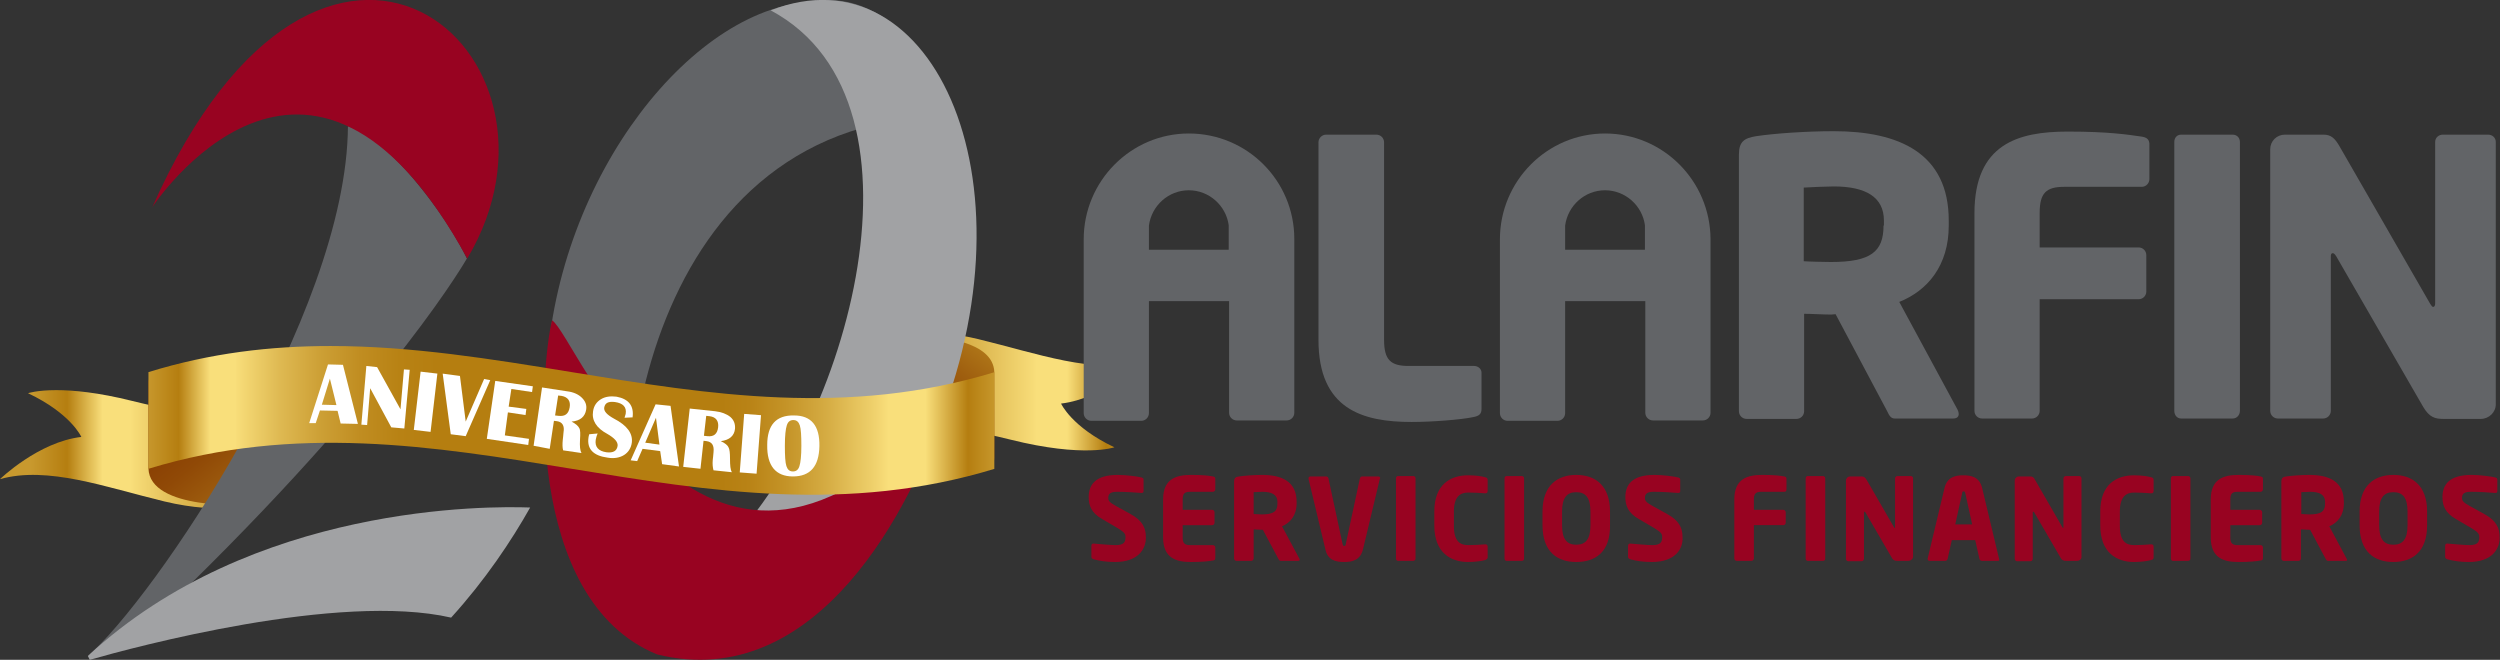 <?xml version="1.0" encoding="utf-8"?>
<!-- Generator: Adobe Illustrator 25.1.0, SVG Export Plug-In . SVG Version: 6.00 Build 0)  -->
<svg version="1.1" id="Layer_1" xmlns="http://www.w3.org/2000/svg" xmlns:xlink="http://www.w3.org/1999/xlink" x="0px" y="0px"
	 viewBox="0 0 651.7 172" style="enable-background:new 0 0 651.7 172;" xml:space="preserve">
<rect x="0" y="0" width="651.7" height="172" fill="#333333" stroke="none"/>
<style type="text/css">
	.st0{clip-path:url(#SVGID_2_);fill:url(#SVGID_3_);}
	.st1{clip-path:url(#SVGID_5_);fill:url(#SVGID_6_);}
	.st2{clip-path:url(#SVGID_8_);fill:url(#SVGID_9_);}
	.st3{clip-path:url(#SVGID_11_);fill:url(#SVGID_12_);}
	.st4{clip-path:url(#SVGID_14_);fill:#626467;}
	.st5{clip-path:url(#SVGID_14_);fill:#980321;}
	.st6{clip-path:url(#SVGID_14_);fill:#A1A2A4;}
	.st7{clip-path:url(#SVGID_16_);fill:url(#SVGID_17_);}
	.st8{clip-path:url(#SVGID_19_);fill:#FFFFFF;}
	.st9{clip-path:url(#SVGID_19_);fill:#626467;}
	.st10{clip-path:url(#SVGID_19_);fill:#980321;}
</style>
<g>
	<defs>
		<path id="SVGID_1_" d="M7.3,102.5c11.2,5.3,13.9,11.4,13.9,11.4C10,115.2,0,124.9,0,124.9c12.4-3.5,27.5,2.1,42.8,5.8
			s24.1,0.6,24.1,0.6l0-24.3c-8.4,1.2-15.2,1.8-32.5-2.5c-8.8-2.2-15.3-2.8-19.7-2.8C9.6,101.7,7.3,102.5,7.3,102.5"/>
	</defs>
	<clipPath id="SVGID_2_">
		<use xlink:href="#SVGID_1_"  style="overflow:visible;"/>
	</clipPath>
	
		<linearGradient id="SVGID_3_" gradientUnits="userSpaceOnUse" x1="0" y1="171.996" x2="1" y2="171.996" gradientTransform="matrix(247.402 0 0 -247.402 8.012 42670.32)">
		<stop  offset="0" style="stop-color:#C8992E"/>
		<stop  offset="3.846930e-02" style="stop-color:#B57E10"/>
		<stop  offset="7.577050e-02" style="stop-color:#F9DF7B"/>
		<stop  offset="0.105" style="stop-color:#F9DF7B"/>
		<stop  offset="0.108" style="stop-color:#F7DC78"/>
		<stop  offset="0.156" style="stop-color:#DFBA53"/>
		<stop  offset="0.204" style="stop-color:#CDA036"/>
		<stop  offset="0.252" style="stop-color:#C08D21"/>
		<stop  offset="0.298" style="stop-color:#B88214"/>
		<stop  offset="0.343" style="stop-color:#B57E10"/>
		<stop  offset="0.677" style="stop-color:#B57E10"/>
		<stop  offset="0.709" style="stop-color:#B98316"/>
		<stop  offset="0.751" style="stop-color:#C49327"/>
		<stop  offset="0.8" style="stop-color:#D5AC43"/>
		<stop  offset="0.853" style="stop-color:#EECF6A"/>
		<stop  offset="0.873" style="stop-color:#F9DF7B"/>
		<stop  offset="0.916" style="stop-color:#F9DF7B"/>
		<stop  offset="0.966" style="stop-color:#B57E10"/>
		<stop  offset="1" style="stop-color:#C8992E"/>
	</linearGradient>
	<rect y="101.7" class="st0" width="66.9" height="32.7"/>
</g>
<g>
	<defs>
		<path id="SVGID_4_" d="M38.7,99.8v22.3c0.3,10.9,25.5,9.8,28.3,9.2V99.8c0,0-12.6-3.8-20.9-3.8C41.8,96,38.7,97,38.7,99.8"/>
	</defs>
	<clipPath id="SVGID_5_">
		<use xlink:href="#SVGID_4_"  style="overflow:visible;"/>
	</clipPath>
	
		<linearGradient id="SVGID_6_" gradientUnits="userSpaceOnUse" x1="0" y1="171.991" x2="1" y2="171.991" gradientTransform="matrix(107.699 132.847 132.847 -107.699 -22859.766 18558.648)">
		<stop  offset="0" style="stop-color:#EAD96F"/>
		<stop  offset="7.696800e-02" style="stop-color:#E2BE34"/>
		<stop  offset="0.123" style="stop-color:#CFA32A"/>
		<stop  offset="0.2" style="stop-color:#B47D1B"/>
		<stop  offset="0.276" style="stop-color:#9F5F0F"/>
		<stop  offset="0.35" style="stop-color:#904907"/>
		<stop  offset="0.422" style="stop-color:#873C02"/>
		<stop  offset="0.489" style="stop-color:#843800"/>
		<stop  offset="0.551" style="stop-color:#873C02"/>
		<stop  offset="0.616" style="stop-color:#904906"/>
		<stop  offset="0.682" style="stop-color:#9E5E0F"/>
		<stop  offset="0.749" style="stop-color:#B37B1A"/>
		<stop  offset="0.816" style="stop-color:#CDA028"/>
		<stop  offset="0.862" style="stop-color:#E2BE34"/>
		<stop  offset="1" style="stop-color:#EAD96F"/>
	</linearGradient>
	<polygon class="st1" points="55.7,82.2 85.1,118.4 49.9,146.9 20.6,110.7 	"/>
</g>
<g>
	<defs>
		<path id="SVGID_7_" d="M230.9,87.8l0,24.3c8.4-1.2,15.2-1.8,32.5,2.5c19.2,4.8,27.1,2,27.1,2c-11.2-5.3-13.9-11.4-13.9-11.4
			c11.2-1.3,21.2-11,21.2-11c-12.4,3.5-27.5-2.1-42.8-5.8c-5.8-1.4-10.6-1.8-14.4-1.8C234.4,86.6,230.9,87.8,230.9,87.8"/>
	</defs>
	<clipPath id="SVGID_8_">
		<use xlink:href="#SVGID_7_"  style="overflow:visible;"/>
	</clipPath>
	
		<linearGradient id="SVGID_9_" gradientUnits="userSpaceOnUse" x1="0" y1="172.004" x2="1" y2="172.004" gradientTransform="matrix(-269.679 0 0 269.679 298.549 -46282.715)">
		<stop  offset="0" style="stop-color:#C8992E"/>
		<stop  offset="3.846930e-02" style="stop-color:#B57E10"/>
		<stop  offset="7.577050e-02" style="stop-color:#F9DF7B"/>
		<stop  offset="0.105" style="stop-color:#F9DF7B"/>
		<stop  offset="0.108" style="stop-color:#F7DC78"/>
		<stop  offset="0.156" style="stop-color:#DFBA53"/>
		<stop  offset="0.204" style="stop-color:#CDA036"/>
		<stop  offset="0.252" style="stop-color:#C08D21"/>
		<stop  offset="0.298" style="stop-color:#B88214"/>
		<stop  offset="0.343" style="stop-color:#B57E10"/>
		<stop  offset="0.677" style="stop-color:#B57E10"/>
		<stop  offset="0.709" style="stop-color:#B98316"/>
		<stop  offset="0.751" style="stop-color:#C49327"/>
		<stop  offset="0.8" style="stop-color:#D5AC43"/>
		<stop  offset="0.853" style="stop-color:#EECF6A"/>
		<stop  offset="0.873" style="stop-color:#F9DF7B"/>
		<stop  offset="0.916" style="stop-color:#F9DF7B"/>
		<stop  offset="0.966" style="stop-color:#B57E10"/>
		<stop  offset="1" style="stop-color:#C8992E"/>
	</linearGradient>
	<rect x="230.9" y="86.6" class="st2" width="66.9" height="32.8"/>
</g>
<g>
	<defs>
		<path id="SVGID_10_" d="M230.9,87.8v31.5c0,0,28.3,8.6,28.3,0V97c-0.3-8-13.8-9.5-22.1-9.5C234,87.5,231.7,87.7,230.9,87.8"/>
	</defs>
	<clipPath id="SVGID_11_">
		<use xlink:href="#SVGID_10_"  style="overflow:visible;"/>
	</clipPath>
	
		<linearGradient id="SVGID_12_" gradientUnits="userSpaceOnUse" x1="0" y1="172.015" x2="1" y2="172.015" gradientTransform="matrix(-90.642 117.01 117.01 90.642 -19850.154 -15525.726)">
		<stop  offset="0" style="stop-color:#EAD96F"/>
		<stop  offset="7.696800e-02" style="stop-color:#E2BE34"/>
		<stop  offset="0.123" style="stop-color:#CFA32A"/>
		<stop  offset="0.2" style="stop-color:#B47D1B"/>
		<stop  offset="0.276" style="stop-color:#9F5F0F"/>
		<stop  offset="0.35" style="stop-color:#904907"/>
		<stop  offset="0.422" style="stop-color:#873C02"/>
		<stop  offset="0.489" style="stop-color:#843800"/>
		<stop  offset="0.551" style="stop-color:#873C02"/>
		<stop  offset="0.616" style="stop-color:#904906"/>
		<stop  offset="0.682" style="stop-color:#9E5E0F"/>
		<stop  offset="0.749" style="stop-color:#B37B1A"/>
		<stop  offset="0.816" style="stop-color:#CDA028"/>
		<stop  offset="0.862" style="stop-color:#E2BE34"/>
		<stop  offset="1" style="stop-color:#EAD96F"/>
	</linearGradient>
	<polygon class="st3" points="278.8,102.6 248.6,141.6 211.4,112.7 241.5,73.8 	"/>
</g>
<g>
	<defs>
		<rect id="SVGID_13_" width="651.7" height="172"/>
	</defs>
	<clipPath id="SVGID_14_">
		<use xlink:href="#SVGID_13_"  style="overflow:visible;"/>
	</clipPath>
	<path class="st4" d="M22.9,171c16.8-14.4,67.5-88.5,67.8-138.1c0,0,7,1.9,16.9,13.5c9.9,11.7,14.1,21,14.1,21S103.8,99,50,151.9"/>
	<path class="st5" d="M121.8,67.4C153.9,13.5,84.2-46,39.7,54C39.7,54,80.5-8.4,121.8,67.4"/>
	<path class="st6" d="M22.9,171c42.8-39.7,104.6-39.1,115.3-38.7c-4.9,8.7-11.7,18.9-20.6,28.7c-29.2-6.7-82.7,7.7-94.2,11L22.9,171
		z"/>
	<path class="st4" d="M167.1,158.9c-10.3-11.2-16.8-47.4-24.6-62.2c2.7-51,38.7-96,70.6-96.3c10.9-2.1,26.5,5.7,36,29.8
		C167.1,29.6,157.3,128.3,167.1,158.9"/>
	<path class="st6" d="M187.2,144.2c18,0,43.8-15.3,55.1-28C272.1,49.1,243.5-14,200.9,2.7C246.6,27.1,218.9,116.4,187.2,144.2"/>
	<path class="st5" d="M143.9,83.5c-3,12.3-7.7,72.7,27.4,87.1c41.6,10.2,66.6-38.3,75.2-65.3C183.6,177.2,150.3,87.3,143.9,83.5"/>
</g>
<g>
	<defs>
		<path id="SVGID_15_" d="M38.7,97v25.2c38.3-11.7,74.3-5.9,110.3,0c36,5.9,72,11.7,110.3,0V97c-38.3,11.7-74.3,5.9-110.3,0
			c-20.8-3.4-41.6-6.8-62.8-6.8C70.6,90.2,54.9,92,38.7,97"/>
	</defs>
	<clipPath id="SVGID_16_">
		<use xlink:href="#SVGID_15_"  style="overflow:visible;"/>
	</clipPath>
	
		<linearGradient id="SVGID_17_" gradientUnits="userSpaceOnUse" x1="1.055259e-06" y1="171.989" x2="1" y2="171.989" gradientTransform="matrix(220.512 0 0 -220.512 38.692 38037.566)">
		<stop  offset="0" style="stop-color:#C8992E"/>
		<stop  offset="3.846930e-02" style="stop-color:#B57E10"/>
		<stop  offset="7.577050e-02" style="stop-color:#F9DF7B"/>
		<stop  offset="0.105" style="stop-color:#F9DF7B"/>
		<stop  offset="0.108" style="stop-color:#F7DC78"/>
		<stop  offset="0.156" style="stop-color:#DFBA53"/>
		<stop  offset="0.204" style="stop-color:#CDA036"/>
		<stop  offset="0.252" style="stop-color:#C08D21"/>
		<stop  offset="0.298" style="stop-color:#B88214"/>
		<stop  offset="0.343" style="stop-color:#B57E10"/>
		<stop  offset="0.677" style="stop-color:#B57E10"/>
		<stop  offset="0.709" style="stop-color:#B98316"/>
		<stop  offset="0.751" style="stop-color:#C49327"/>
		<stop  offset="0.8" style="stop-color:#D5AC43"/>
		<stop  offset="0.853" style="stop-color:#EECF6A"/>
		<stop  offset="0.873" style="stop-color:#F9DF7B"/>
		<stop  offset="0.916" style="stop-color:#F9DF7B"/>
		<stop  offset="0.966" style="stop-color:#B57E10"/>
		<stop  offset="1" style="stop-color:#C8992E"/>
	</linearGradient>
	<rect x="38.7" y="90.2" class="st7" width="220.5" height="43.7"/>
</g>
<g>
	<defs>
		<rect id="SVGID_18_" width="651.7" height="172"/>
	</defs>
	<clipPath id="SVGID_19_">
		<use xlink:href="#SVGID_18_"  style="overflow:visible;"/>
	</clipPath>
	<path class="st8" d="M89.4,95.1l3.9,15.4l-4.5-0.1l-0.8-3.3l-4.6-0.1l-1.1,3.3l-1.7,0L85.5,95L89.4,95.1z M83.9,105.5l3.8,0.1
		L86,98.7L83.9,105.5z"/>
	<polygon class="st8" points="106.8,96.4 105.4,111.7 102,111.4 96.5,101.2 95.7,110.8 94.2,110.7 95.5,95.4 98.3,95.7 104.4,106.7 
		105.3,96.3 	"/>
	
		<rect x="103.3" y="102.4" transform="matrix(0.116 -0.993 0.993 0.116 -5.795 202.771)" class="st8" width="15.3" height="4.4"/>
	<polygon class="st8" points="127.8,99.1 121.4,113.7 117.5,113.2 115.4,97.4 119.9,98 121.4,109.9 126.2,98.8 	"/>
	<polygon class="st8" points="138.9,100.7 138.7,102.2 133.3,101.4 132.6,106 137.2,106.6 137,108.2 132.4,107.5 131.6,113.5 
		137.9,114.4 137.7,116 126.9,114.4 129.1,99.3 	"/>
	<path class="st8" d="M139.1,116.2l2.2-15.2l6.5,1c1.7,0.2,3,0.8,3.9,1.7c0.9,0.9,1.3,1.9,1.1,3.1c-0.3,1.8-1.5,2.9-3.8,3.1
		c1.1,0.6,1.7,1.1,2,1.7c0.3,0.5,0.3,1.5,0.2,3c-0.1,1.7,0,2.9,0.4,3.5l-4.8-0.7c-0.2-0.7-0.2-1.6-0.1-2.7l0.1-0.9l0.1-1.1
		c0.3-1.7-0.3-2.7-1.7-2.9l-0.8-0.1l-1.1,7.3L139.1,116.2z M144.7,108.3l0.9,0.1c1.7,0.2,2.6-0.5,2.9-2.2c0.3-1.7-0.5-2.7-2.1-3
		l-0.9-0.1L144.7,108.3z"/>
	<path class="st8" d="M164.9,108.8l-2.1,0.1c0.1-0.4,0.2-0.7,0.3-1c0.3-1.8-0.7-2.8-2.8-3.1c-1.7-0.2-2.6,0.2-2.8,1.5
		c-0.1,0.9,0.7,1.8,2.5,2.8c3.5,1.8,5,3.9,4.7,6.3c-0.2,1.4-0.9,2.5-2,3.2c-1.1,0.7-2.6,1-4.3,0.7c-3.8-0.5-5.4-2.3-5-5.2
		c0-0.2,0.1-0.5,0.2-0.9l2.2-0.2c-0.3,0.6-0.4,1.2-0.5,1.6c-0.3,1.9,0.7,3,2.8,3.3c1.7,0.2,2.7-0.3,2.9-1.7c0.1-1-0.8-2-2.7-3.1
		c-2.8-1.5-4.1-3.5-3.7-5.9c0.2-1.4,0.9-2.4,2-3.1c1.1-0.7,2.5-0.9,4.1-0.7C163.9,104,165.3,105.8,164.9,108.8"/>
	<path class="st8" d="M174.8,105.8l2.2,15.8l-4.4-0.6l-0.5-3.4l-4.6-0.6l-1.4,3.2l-1.7-0.2l6.5-14.6L174.8,105.8z M168.2,115.4
		l3.7,0.5l-0.9-7L168.2,115.4z"/>
	<path class="st8" d="M178.1,121.7l1.7-15.2l6.6,0.7c1.7,0.2,3,0.7,4,1.5c0.9,0.8,1.3,1.8,1.2,3.1c-0.2,1.8-1.4,2.9-3.7,3.2
		c1.1,0.5,1.8,1.1,2,1.6c0.3,0.5,0.4,1.5,0.4,3c0,1.7,0.1,2.9,0.5,3.5l-4.8-0.5c-0.2-0.7-0.3-1.6-0.2-2.7l0.1-0.9l0.1-1.1
		c0.2-1.8-0.4-2.7-1.8-2.9l-0.8-0.1l-0.8,7.3L178.1,121.7z M183.5,113.6l0.9,0.1c1.7,0.2,2.6-0.6,2.8-2.3c0.2-1.7-0.6-2.7-2.2-2.9
		l-0.9-0.1L183.5,113.6z"/>
	
		<rect x="188" y="113.5" transform="matrix(7.554437e-02 -0.997 0.997 7.554437e-02 65.477 302.012)" class="st8" width="15.3" height="4.4"/>
	<path class="st8" d="M207,108.3c4.5,0,6.7,2.7,6.6,8c-0.1,5.3-2.4,7.9-6.9,7.9c-4.5,0-6.8-2.8-6.7-8.2
		C200,110.8,202.3,108.2,207,108.3 M206.8,109.5c-0.8,0-1.4,0.4-1.7,1.4c-0.3,0.9-0.5,2.7-0.5,5.3c0,2.6,0.1,4.4,0.4,5.3
		c0.3,0.9,0.8,1.4,1.7,1.4c0.8,0,1.4-0.4,1.7-1.4c0.3-0.9,0.5-2.7,0.5-5.3c0-2.6-0.1-4.4-0.4-5.3C208.2,110,207.7,109.5,206.8,109.5
		"/>
	<path class="st9" d="M384.3,95.4h-17.1c-4.7,0-6.4-1.6-6.4-6.8V37.1c0-1.1-0.9-2-2-2h-13.1c-1.1,0-2,0.9-2,2v51.5
		c0,18.1,11.5,21.4,24.3,21.4c5.3,0,13-0.6,16.2-1.3c1.4-0.3,2-0.8,2-2.1v-9.3C386.3,96.3,385.4,95.4,384.3,95.4"/>
	<path class="st9" d="M495.1,78.7c7.3-2.9,12.9-9.4,12.9-19.9v-1.3c0-17.6-13-23.3-30-23.3c-7.2,0-15.6,0.6-20.2,1.3
		c-3.1,0.5-4.5,1.4-4.5,4.8v66.9c0,1.1,0.9,2,2,2h13c1.1,0,2-0.9,2-2V81.8c1.9,0,5,0.2,7.1,0.2l1.1-0.1l13.4,25.2c0.5,1,0.9,2,2,2
		h15.2c1.1,0,1.5-0.5,1.5-1.2c0-0.3-0.1-0.7-0.3-1.1L495.1,78.7z M491,58.8c0,6.8-3.3,9.5-13.7,9.5c-1.1,0-6-0.1-7.1-0.2V48.9
		c1.2-0.1,6.4-0.3,7.8-0.3c8.4,0,13.1,2.8,13.1,8.9V58.8z"/>
	<path class="st9" d="M558.2,35.6c-3.5-0.5-8.5-1.3-19.2-1.3c-12.9,0-24.3,3.2-24.3,21.3v51.5c0,1.1,0.9,2,2,2h13c1.1,0,2-0.9,2-2
		V78h25.8c1.1,0,2-0.9,2-2v-9.5c0-1.1-0.9-2-2-2h-25.8v-9c0-5.2,1.7-6.8,6.4-6.8h20.2c1.1,0,2-0.9,2-2v-9.3
		C560.2,36.3,559.6,35.8,558.2,35.6"/>
	<path class="st9" d="M582,35.1h-13.4c-1.1,0-1.8,0.8-1.8,1.9v70.1c0,1.1,0.7,2,1.8,2H582c1.1,0,1.9-0.9,1.9-2V37
		C583.9,35.9,583.1,35.1,582,35.1"/>
	<path class="st9" d="M648.6,35.1h-11.8c-1.1,0-2,0.8-2,1.9v42.1c0,0.7-0.3,0.9-0.5,0.9c-0.3,0-0.4-0.2-0.8-0.8l-23.6-41
		c-1.2-2.1-2.2-3.1-4.2-3.1h-10.1c-2.1,0-3.8,1.7-3.8,3.8v68.2c0,1.1,0.9,2,2,2h11.8c1.1,0,2-0.9,2-2V66.8c0-0.6,0.2-0.8,0.5-0.8
		c0.3,0,0.5,0.2,0.9,0.8l22.7,39.3c1.6,2.7,3.1,3.1,5.2,3.1h9.8c2.1,0,3.9-1.7,3.9-3.8V37C650.6,35.9,649.7,35.1,648.6,35.1"/>
	<path class="st9" d="M418.4,34.8c-15.1,0-27.4,12.4-27.4,27.6v0.4v44.9c0,1.1,0.9,2,2,2h13c1.1,0,2-0.9,2-2V78.5h20.9v29.1
		c0,1.1,0.9,2,2,2h13c1.1,0,2-0.9,2-2V62.7v-0.4C445.8,47.1,433.5,34.8,418.4,34.8 M428.9,65.1h-20.9v-5.2c0,0,0-0.9,0-1.1
		c0.7-5.2,5.1-9.2,10.4-9.2c5.3,0,9.7,4,10.4,9.1c0,0.2,0,1.2,0,1.2V65.1z"/>
	<path class="st9" d="M309.9,34.8c-15.1,0-27.4,12.4-27.4,27.6v0.4v44.9c0,1.1,0.9,2,2,2h13c1.1,0,2-0.9,2-2V78.5h20.9v29.1
		c0,1.1,0.9,2,2,2h13c1.1,0,2-0.9,2-2V62.7v-0.4C337.4,47.1,325.1,34.8,309.9,34.8 M320.4,65.1h-20.9v-5.2c0,0,0-0.9,0-1.1
		c0.7-5.2,5.1-9.2,10.4-9.2c5.3,0,9.7,4,10.4,9.1c0,0.2,0,1.2,0,1.2V65.1z"/>
	<path class="st10" d="M290.7,146.5c-2.4,0-4.1-0.3-5.6-0.7c-0.3-0.1-0.6-0.3-0.6-0.6v-2.9c0-0.4,0.2-0.6,0.5-0.6h0.1
		c1.2,0.1,4.5,0.4,5.7,0.4c2.1,0,2.6-0.7,2.6-2.1c0-0.9-0.4-1.3-2-2.3l-4.1-2.4c-2.8-1.6-3.5-3.5-3.5-5.7c0-3.3,1.8-5.8,7.6-5.8
		c2.2,0,5.2,0.4,6.3,0.7c0.2,0.1,0.4,0.2,0.4,0.5v3c0,0.3-0.1,0.5-0.5,0.5h-0.1c-0.8-0.1-4.3-0.3-6.3-0.3c-1.7,0-2.3,0.5-2.3,1.6
		c0,0.8,0.4,1.2,2,2.1l3.8,2.1c3.1,1.7,4,3.6,4,6C298.8,143.1,296.7,146.5,290.7,146.5"/>
	<path class="st10" d="M316.2,146.1c-1,0.2-2.6,0.4-5.8,0.4c-3.8,0-7.2-1-7.2-6.4v-9.9c0-5.4,3.4-6.4,7.3-6.4c3.2,0,4.7,0.2,5.7,0.4
		c0.4,0.1,0.6,0.2,0.6,0.6v2.8c0,0.3-0.3,0.6-0.6,0.6h-6c-1.4,0-1.9,0.5-1.9,2v2.7h7.7c0.3,0,0.6,0.3,0.6,0.6v2.8
		c0,0.3-0.3,0.6-0.6,0.6h-7.7v3.2c0,1.5,0.5,2,1.9,2h6c0.3,0,0.6,0.3,0.6,0.6v2.8C316.8,145.9,316.6,146.1,316.2,146.1"/>
	<path class="st10" d="M338.4,146.2h-4.6c-0.3,0-0.4-0.3-0.6-0.6l-4-7.5l-0.3,0c-0.6,0-1.5-0.1-2.1-0.1v7.6c0,0.3-0.3,0.6-0.6,0.6
		h-3.9c-0.3,0-0.6-0.3-0.6-0.6v-20c0-1,0.4-1.3,1.3-1.4c1.4-0.2,3.9-0.4,6-0.4c5.1,0,9,1.7,9,7v0.4c0,3.2-1.7,5.1-3.8,6l4.5,8.4
		c0.1,0.1,0.1,0.2,0.1,0.3C338.8,146.1,338.7,146.2,338.4,146.2 M333,130.8c0-1.8-1.4-2.6-3.9-2.6c-0.4,0-2,0.1-2.3,0.1v5.7
		c0.3,0,1.8,0.1,2.1,0.1c3.1,0,4.1-0.8,4.1-2.8V130.8z"/>
	<path class="st10" d="M359.7,124.8l-4.4,18.4c-0.7,2.9-2.9,3.3-4.9,3.3c-2.1,0-4.3-0.4-4.9-3.3l-4.4-18.4c0-0.1,0-0.1,0-0.1
		c0-0.3,0.2-0.5,0.5-0.5h4.1c0.3,0,0.5,0.2,0.6,0.5l3.7,17.2c0.1,0.3,0.1,0.4,0.4,0.4s0.4-0.1,0.4-0.4l3.7-17.2
		c0.1-0.3,0.3-0.5,0.6-0.5h4.2c0.3,0,0.5,0.2,0.5,0.5C359.8,124.6,359.7,124.7,359.7,124.8"/>
	<path class="st10" d="M368.4,146.2h-4c-0.3,0-0.5-0.3-0.5-0.6v-20.9c0-0.3,0.2-0.6,0.5-0.6h4c0.3,0,0.6,0.2,0.6,0.6v20.9
		C369,146,368.7,146.2,368.4,146.2"/>
	<path class="st10" d="M387.1,146c-0.6,0.2-2.4,0.5-4.4,0.5c-4.5,0-8.8-2.4-8.8-9.5v-3.7c0-7.1,4.3-9.4,8.8-9.4
		c2.1,0,3.8,0.3,4.4,0.5c0.4,0.1,0.7,0.2,0.7,0.7v2.9c0,0.4-0.2,0.6-0.6,0.6h-0.1c-1.1-0.1-2.8-0.2-4.4-0.2c-2.1,0-3.7,1.1-3.7,5
		v3.7c0,4,1.6,5,3.7,5c1.6,0,3.3-0.1,4.4-0.2h0.1c0.4,0,0.6,0.2,0.6,0.6v2.9C387.7,145.7,387.5,145.9,387.1,146"/>
	<path class="st10" d="M396.7,146.2h-4c-0.3,0-0.5-0.3-0.5-0.6v-20.9c0-0.3,0.2-0.6,0.5-0.6h4c0.3,0,0.6,0.2,0.6,0.6v20.9
		C397.3,146,397.1,146.2,396.7,146.2"/>
	<path class="st10" d="M410.9,146.5c-4.9,0-8.8-2.6-8.8-9.6v-3.5c0-6.9,3.9-9.6,8.8-9.6c4.9,0,8.8,2.7,8.8,9.6v3.5
		C419.8,143.9,415.9,146.5,410.9,146.5 M414.6,133.4c0-3.6-1.2-5.1-3.7-5.1c-2.5,0-3.7,1.5-3.7,5.1v3.5c0,3.6,1.2,5.1,3.7,5.1
		c2.5,0,3.7-1.5,3.7-5.1V133.4z"/>
	<path class="st10" d="M430.6,146.5c-2.4,0-4.1-0.3-5.6-0.7c-0.3-0.1-0.6-0.3-0.6-0.6v-2.9c0-0.4,0.2-0.6,0.5-0.6h0.1
		c1.2,0.1,4.5,0.4,5.7,0.4c2.1,0,2.6-0.7,2.6-2.1c0-0.9-0.4-1.3-2-2.3l-4.1-2.4c-2.8-1.6-3.5-3.5-3.5-5.7c0-3.3,1.8-5.8,7.6-5.8
		c2.2,0,5.2,0.4,6.3,0.7c0.2,0.1,0.4,0.2,0.4,0.5v3c0,0.3-0.1,0.5-0.5,0.5h-0.1c-0.8-0.1-4.3-0.3-6.3-0.3c-1.7,0-2.3,0.5-2.3,1.6
		c0,0.8,0.4,1.2,2,2.1l3.8,2.1c3.1,1.7,4,3.6,4,6C438.8,143.1,436.7,146.5,430.6,146.5"/>
	<path class="st10" d="M465.1,128.2h-6c-1.4,0-1.9,0.5-1.9,2v2.7h7.7c0.3,0,0.6,0.3,0.6,0.6v2.8c0,0.3-0.3,0.6-0.6,0.6h-7.7v8.7
		c0,0.3-0.3,0.6-0.6,0.6h-3.9c-0.3,0-0.6-0.3-0.6-0.6v-15.4c0-5.4,3.4-6.4,7.3-6.4c3.2,0,4.7,0.2,5.7,0.4c0.4,0.1,0.6,0.2,0.6,0.6
		v2.8C465.7,128,465.5,128.2,465.1,128.2"/>
	<path class="st10" d="M475.2,146.2h-4c-0.3,0-0.5-0.3-0.5-0.6v-20.9c0-0.3,0.2-0.6,0.5-0.6h4c0.3,0,0.6,0.2,0.6,0.6v20.9
		C475.8,146,475.6,146.2,475.2,146.2"/>
	<path class="st10" d="M497.5,146.2h-2.9c-0.6,0-1.1-0.1-1.5-0.9l-6.8-11.7c-0.1-0.2-0.2-0.2-0.3-0.2c-0.1,0-0.1,0.1-0.1,0.2v12.1
		c0,0.3-0.3,0.6-0.6,0.6h-3.5c-0.3,0-0.6-0.3-0.6-0.6v-20.4c0-0.6,0.5-1.1,1.1-1.1h3c0.6,0,0.9,0.3,1.3,0.9l7.1,12.3
		c0.1,0.2,0.1,0.2,0.2,0.2c0.1,0,0.1-0.1,0.1-0.3v-12.6c0-0.3,0.3-0.6,0.6-0.6h3.5c0.3,0,0.6,0.2,0.6,0.6v20.4
		C498.7,145.7,498.1,146.2,497.5,146.2"/>
	<path class="st10" d="M520.8,146.2h-4.2c-0.3,0-0.5-0.2-0.6-0.5l-1.1-4.9h-6.1l-1.1,4.9c-0.1,0.3-0.3,0.5-0.6,0.5H503
		c-0.3,0-0.5-0.2-0.5-0.5c0,0,0-0.1,0-0.1l4.4-18.4c0.7-2.9,2.9-3.3,4.9-3.3s4.2,0.4,4.9,3.3l4.4,18.4c0,0.1,0,0.1,0,0.1
		C521.3,146.1,521.1,146.2,520.8,146.2 M512.3,128.5c-0.1-0.3-0.1-0.4-0.4-0.4c-0.3,0-0.4,0.1-0.4,0.4l-1.8,8.2h4.4L512.3,128.5z"/>
	<path class="st10" d="M541.5,146.2h-2.9c-0.6,0-1.1-0.1-1.5-0.9l-6.8-11.7c-0.1-0.2-0.2-0.2-0.3-0.2c-0.1,0-0.1,0.1-0.1,0.2v12.1
		c0,0.3-0.3,0.6-0.6,0.6h-3.5c-0.3,0-0.6-0.3-0.6-0.6v-20.4c0-0.6,0.5-1.1,1.1-1.1h3c0.6,0,0.9,0.3,1.2,0.9l7.1,12.3
		c0.1,0.2,0.1,0.2,0.2,0.2c0.1,0,0.1-0.1,0.1-0.3v-12.6c0-0.3,0.3-0.6,0.6-0.6h3.5c0.3,0,0.6,0.2,0.6,0.6v20.4
		C542.7,145.7,542.1,146.2,541.5,146.2"/>
	<path class="st10" d="M560.7,146c-0.6,0.2-2.4,0.5-4.4,0.5c-4.5,0-8.8-2.4-8.8-9.5v-3.7c0-7.1,4.3-9.4,8.8-9.4
		c2.1,0,3.8,0.3,4.4,0.5c0.4,0.1,0.7,0.2,0.7,0.7v2.9c0,0.4-0.2,0.6-0.6,0.6h-0.1c-1.1-0.1-2.8-0.2-4.4-0.2c-2.1,0-3.7,1.1-3.7,5
		v3.7c0,4,1.6,5,3.7,5c1.6,0,3.3-0.1,4.4-0.2h0.1c0.4,0,0.6,0.2,0.6,0.6v2.9C561.4,145.7,561.2,145.9,560.7,146"/>
	<path class="st10" d="M570.4,146.2h-4c-0.3,0-0.5-0.3-0.5-0.6v-20.9c0-0.3,0.2-0.6,0.5-0.6h4c0.3,0,0.6,0.2,0.6,0.6v20.9
		C571,146,570.7,146.2,570.4,146.2"/>
	<path class="st10" d="M589.3,146.1c-1,0.2-2.6,0.4-5.8,0.4c-3.8,0-7.2-1-7.2-6.4v-9.9c0-5.4,3.4-6.4,7.3-6.4c3.2,0,4.7,0.2,5.7,0.4
		c0.4,0.1,0.6,0.2,0.6,0.6v2.8c0,0.3-0.3,0.6-0.6,0.6h-6c-1.4,0-1.9,0.5-1.9,2v2.7h7.7c0.3,0,0.6,0.3,0.6,0.6v2.8
		c0,0.3-0.3,0.6-0.6,0.6h-7.7v3.2c0,1.5,0.5,2,1.9,2h6c0.3,0,0.6,0.3,0.6,0.6v2.8C589.9,145.9,589.7,146.1,589.3,146.1"/>
	<path class="st10" d="M611.4,146.2h-4.6c-0.3,0-0.4-0.3-0.6-0.6l-4-7.5l-0.3,0c-0.6,0-1.5-0.1-2.1-0.1v7.6c0,0.3-0.3,0.6-0.6,0.6
		h-3.9c-0.3,0-0.6-0.3-0.6-0.6v-20c0-1,0.4-1.3,1.3-1.4c1.4-0.2,3.9-0.4,6-0.4c5.1,0,9,1.7,9,7v0.4c0,3.2-1.7,5.1-3.8,6l4.5,8.4
		c0.1,0.1,0.1,0.2,0.1,0.3C611.9,146.1,611.8,146.2,611.4,146.2 M606.1,130.8c0-1.8-1.4-2.6-3.9-2.6c-0.4,0-2,0.1-2.3,0.1v5.7
		c0.3,0,1.8,0.1,2.1,0.1c3.1,0,4.1-0.8,4.1-2.8V130.8z"/>
	<path class="st10" d="M623.9,146.5c-4.9,0-8.8-2.6-8.8-9.6v-3.5c0-6.9,3.9-9.6,8.8-9.6c4.9,0,8.8,2.7,8.8,9.6v3.5
		C632.7,143.9,628.8,146.5,623.9,146.5 M627.6,133.4c0-3.6-1.2-5.1-3.7-5.1c-2.5,0-3.7,1.5-3.7,5.1v3.5c0,3.6,1.2,5.1,3.7,5.1
		c2.5,0,3.7-1.5,3.7-5.1V133.4z"/>
	<path class="st10" d="M643.6,146.5c-2.4,0-4.1-0.3-5.6-0.7c-0.3-0.1-0.6-0.3-0.6-0.6v-2.9c0-0.4,0.2-0.6,0.5-0.6h0.1
		c1.2,0.1,4.5,0.4,5.7,0.4c2.1,0,2.6-0.7,2.6-2.1c0-0.9-0.4-1.3-2-2.3l-4.1-2.4c-2.8-1.6-3.5-3.5-3.5-5.7c0-3.3,1.8-5.8,7.6-5.8
		c2.2,0,5.2,0.4,6.3,0.7c0.2,0.1,0.4,0.2,0.4,0.5v3c0,0.3-0.1,0.5-0.5,0.5h-0.1c-0.8-0.1-4.3-0.3-6.3-0.3c-1.7,0-2.3,0.5-2.3,1.6
		c0,0.8,0.4,1.2,2,2.1l3.8,2.1c3.1,1.7,4,3.6,4,6C651.7,143.1,649.6,146.5,643.6,146.5"/>
</g>
</svg>
